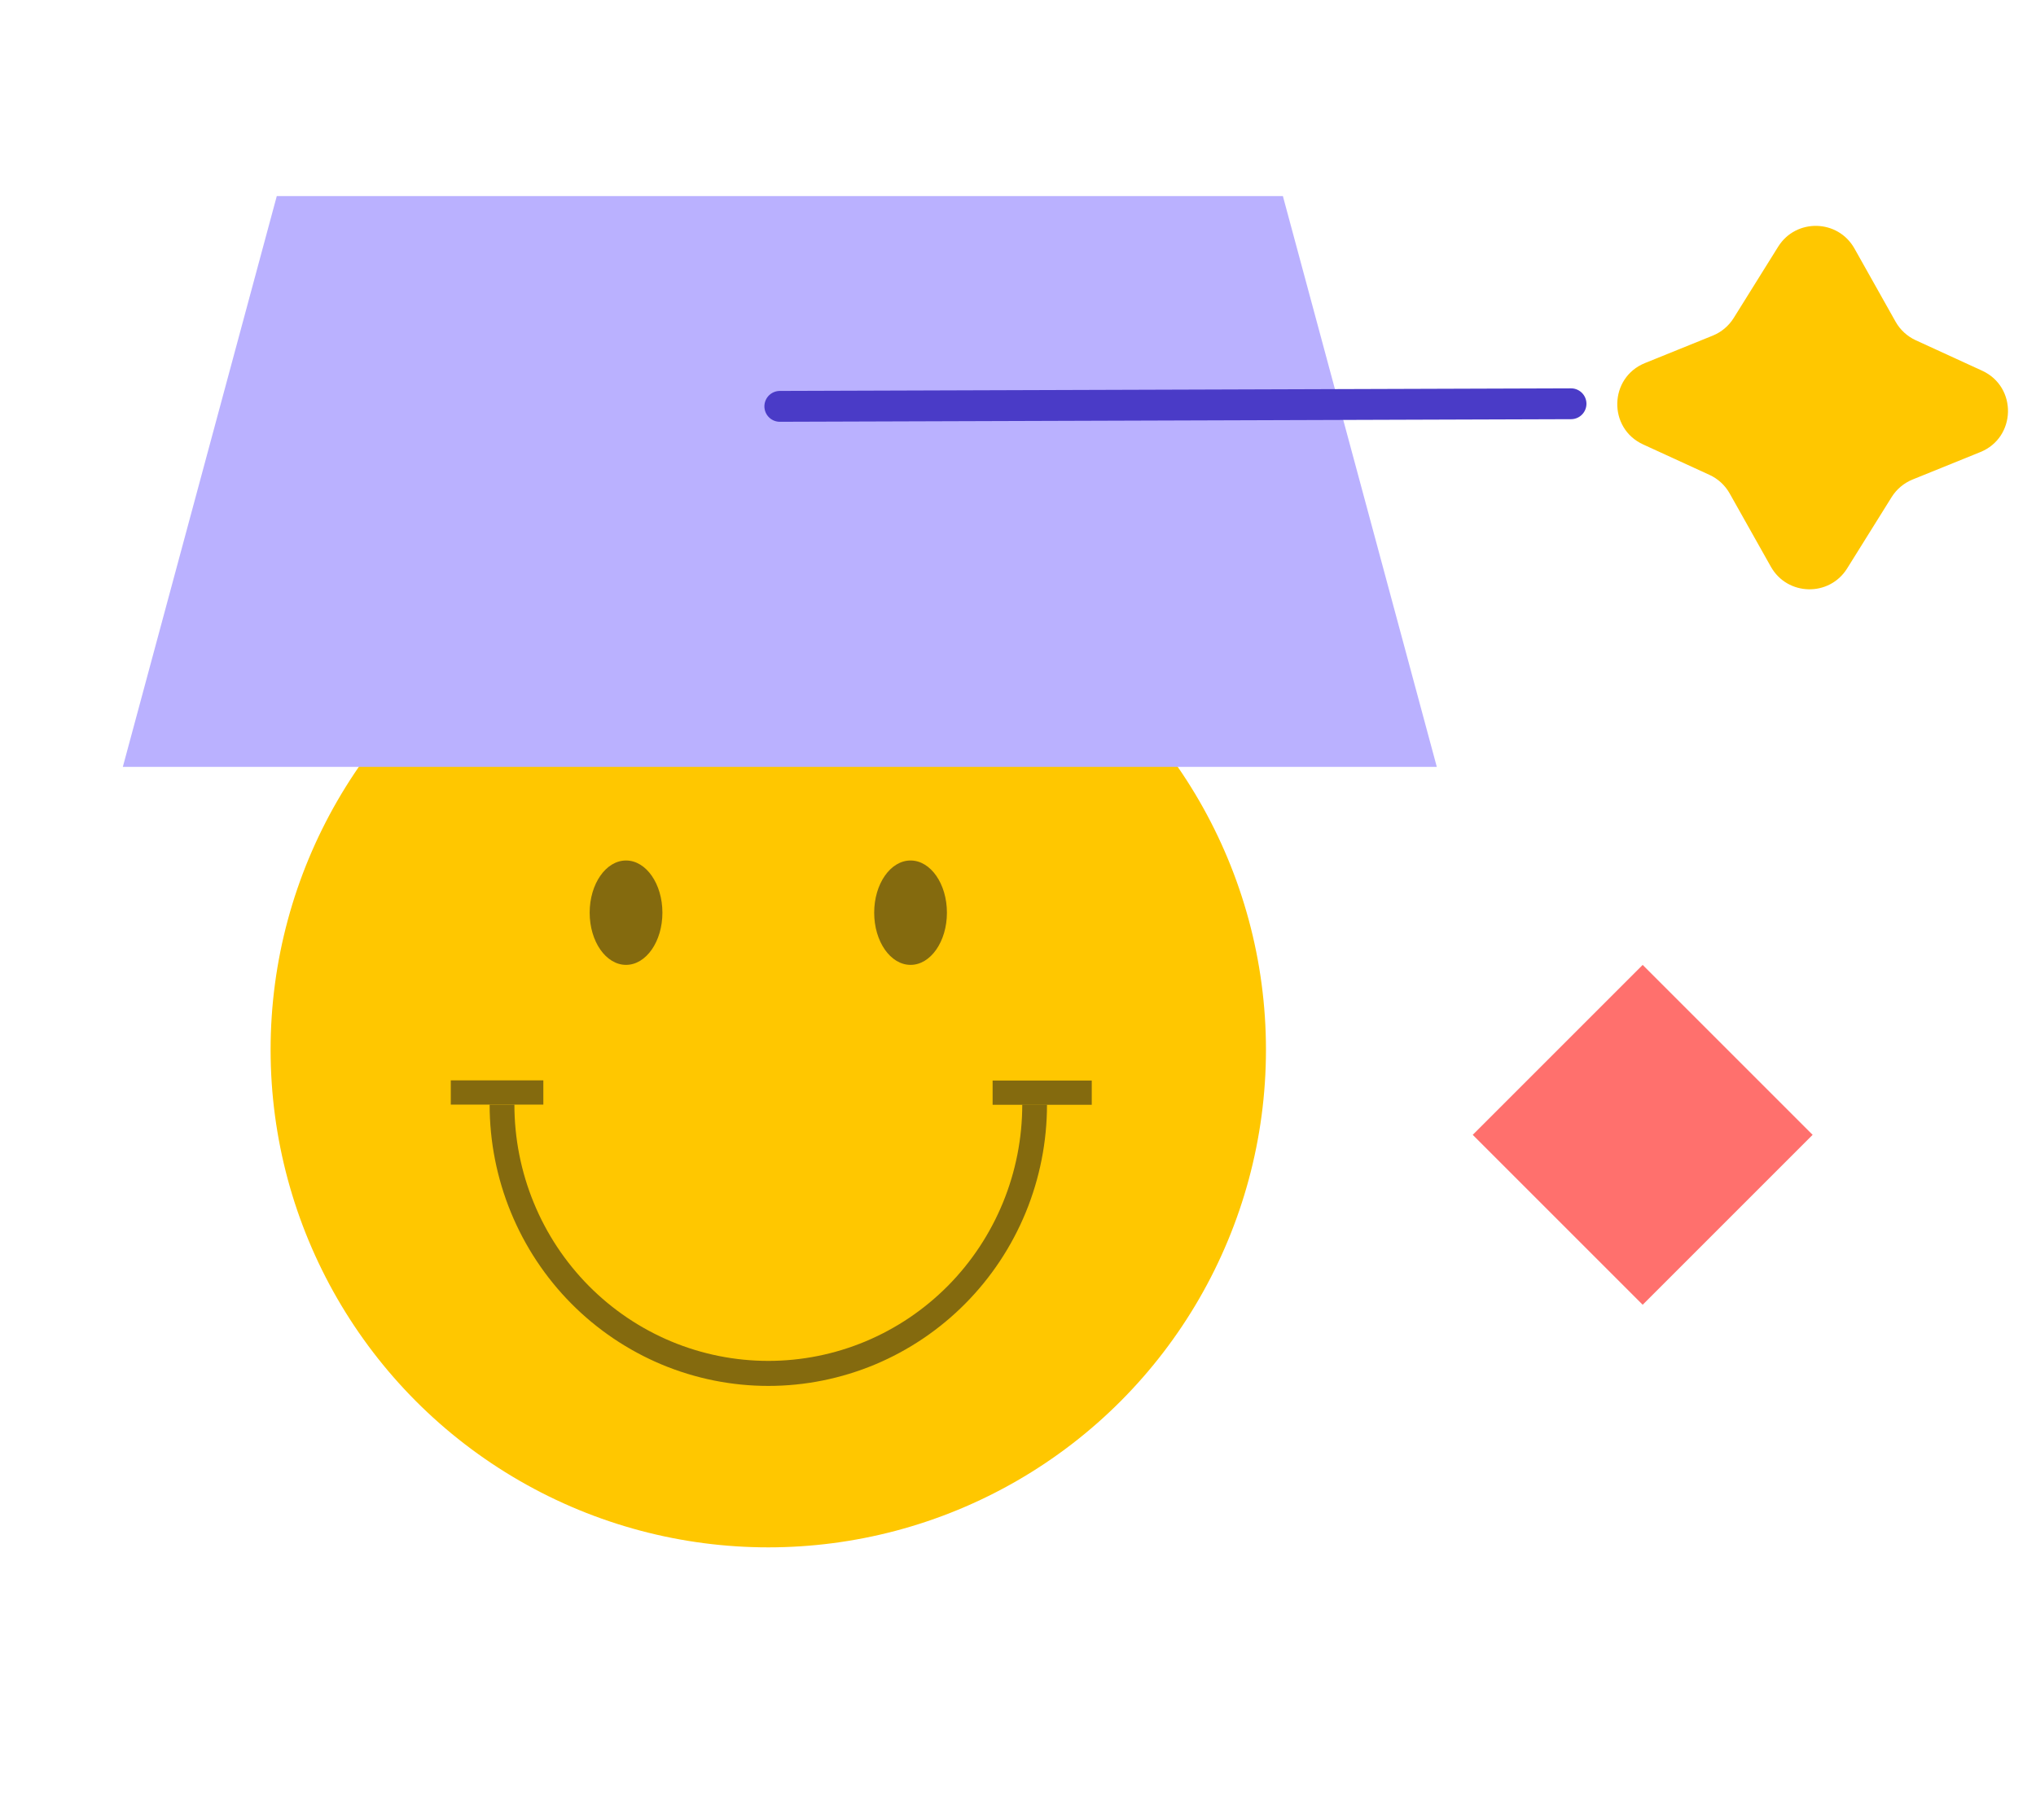 <?xml version="1.0" encoding="UTF-8"?> <svg xmlns="http://www.w3.org/2000/svg" width="66" height="59" viewBox="0 0 66 59" fill="none"> <circle cx="24.905" cy="34.032" r="16.133" fill="#FFC700"></circle> <ellipse cx="20.294" cy="29.589" rx="1.179" ry="1.692" fill="#846A0E"></ellipse> <ellipse cx="29.517" cy="29.589" rx="1.179" ry="1.692" fill="#846A0E"></ellipse> <path d="M15.872 35.811C15.872 37.009 16.106 38.195 16.56 39.301C17.014 40.407 17.679 41.413 18.518 42.26C19.357 43.106 20.353 43.778 21.449 44.237C22.545 44.695 23.72 44.931 24.906 44.931C26.093 44.931 27.267 44.695 28.364 44.237C29.46 43.778 30.456 43.106 31.294 42.26C32.133 41.413 32.799 40.407 33.253 39.301C33.707 38.195 33.94 37.009 33.94 35.811L33.138 35.811C33.138 36.902 32.925 37.983 32.511 38.991C32.097 39.999 31.491 40.915 30.727 41.687C29.962 42.458 29.055 43.07 28.056 43.488C27.058 43.905 25.987 44.12 24.906 44.12C23.825 44.12 22.755 43.905 21.756 43.488C20.758 43.07 19.85 42.458 19.086 41.687C18.322 40.915 17.715 39.999 17.302 38.991C16.888 37.983 16.675 36.902 16.675 35.811L15.872 35.811Z" fill="#846A0E"></path> <rect x="14.613" y="35.025" width="3" height="0.786" fill="#846A0E"></rect> <rect x="32.177" y="35.031" width="3.214" height="0.786" fill="#846A0E"></rect> <path d="M8.972 6.358H41.587L46.576 24.861H3.982L8.972 6.358Z" fill="#BAB1FF"></path> <path d="M53.265 14.409C52.119 13.884 52.156 12.243 53.325 11.77L55.519 10.882C55.801 10.768 56.039 10.567 56.2 10.31L57.641 7.999C58.219 7.073 59.578 7.104 60.114 8.055L61.448 10.429C61.597 10.694 61.826 10.904 62.102 11.031L64.254 12.018C65.4 12.544 65.362 14.184 64.194 14.657L61.999 15.546C61.718 15.66 61.48 15.86 61.319 16.118L59.878 18.428C59.3 19.355 57.941 19.324 57.405 18.372L56.07 15.998C55.922 15.734 55.693 15.523 55.417 15.396L53.265 14.409Z" fill="#FFC700"></path> <path d="M25.279 13.174L50.927 13.09" stroke="#4A3BC7" stroke-linecap="round"></path> <rect x="47.741" y="36.791" width="7.791" height="7.791" transform="rotate(-45 47.741 36.791)" fill="#FF706D"></rect> </svg> 